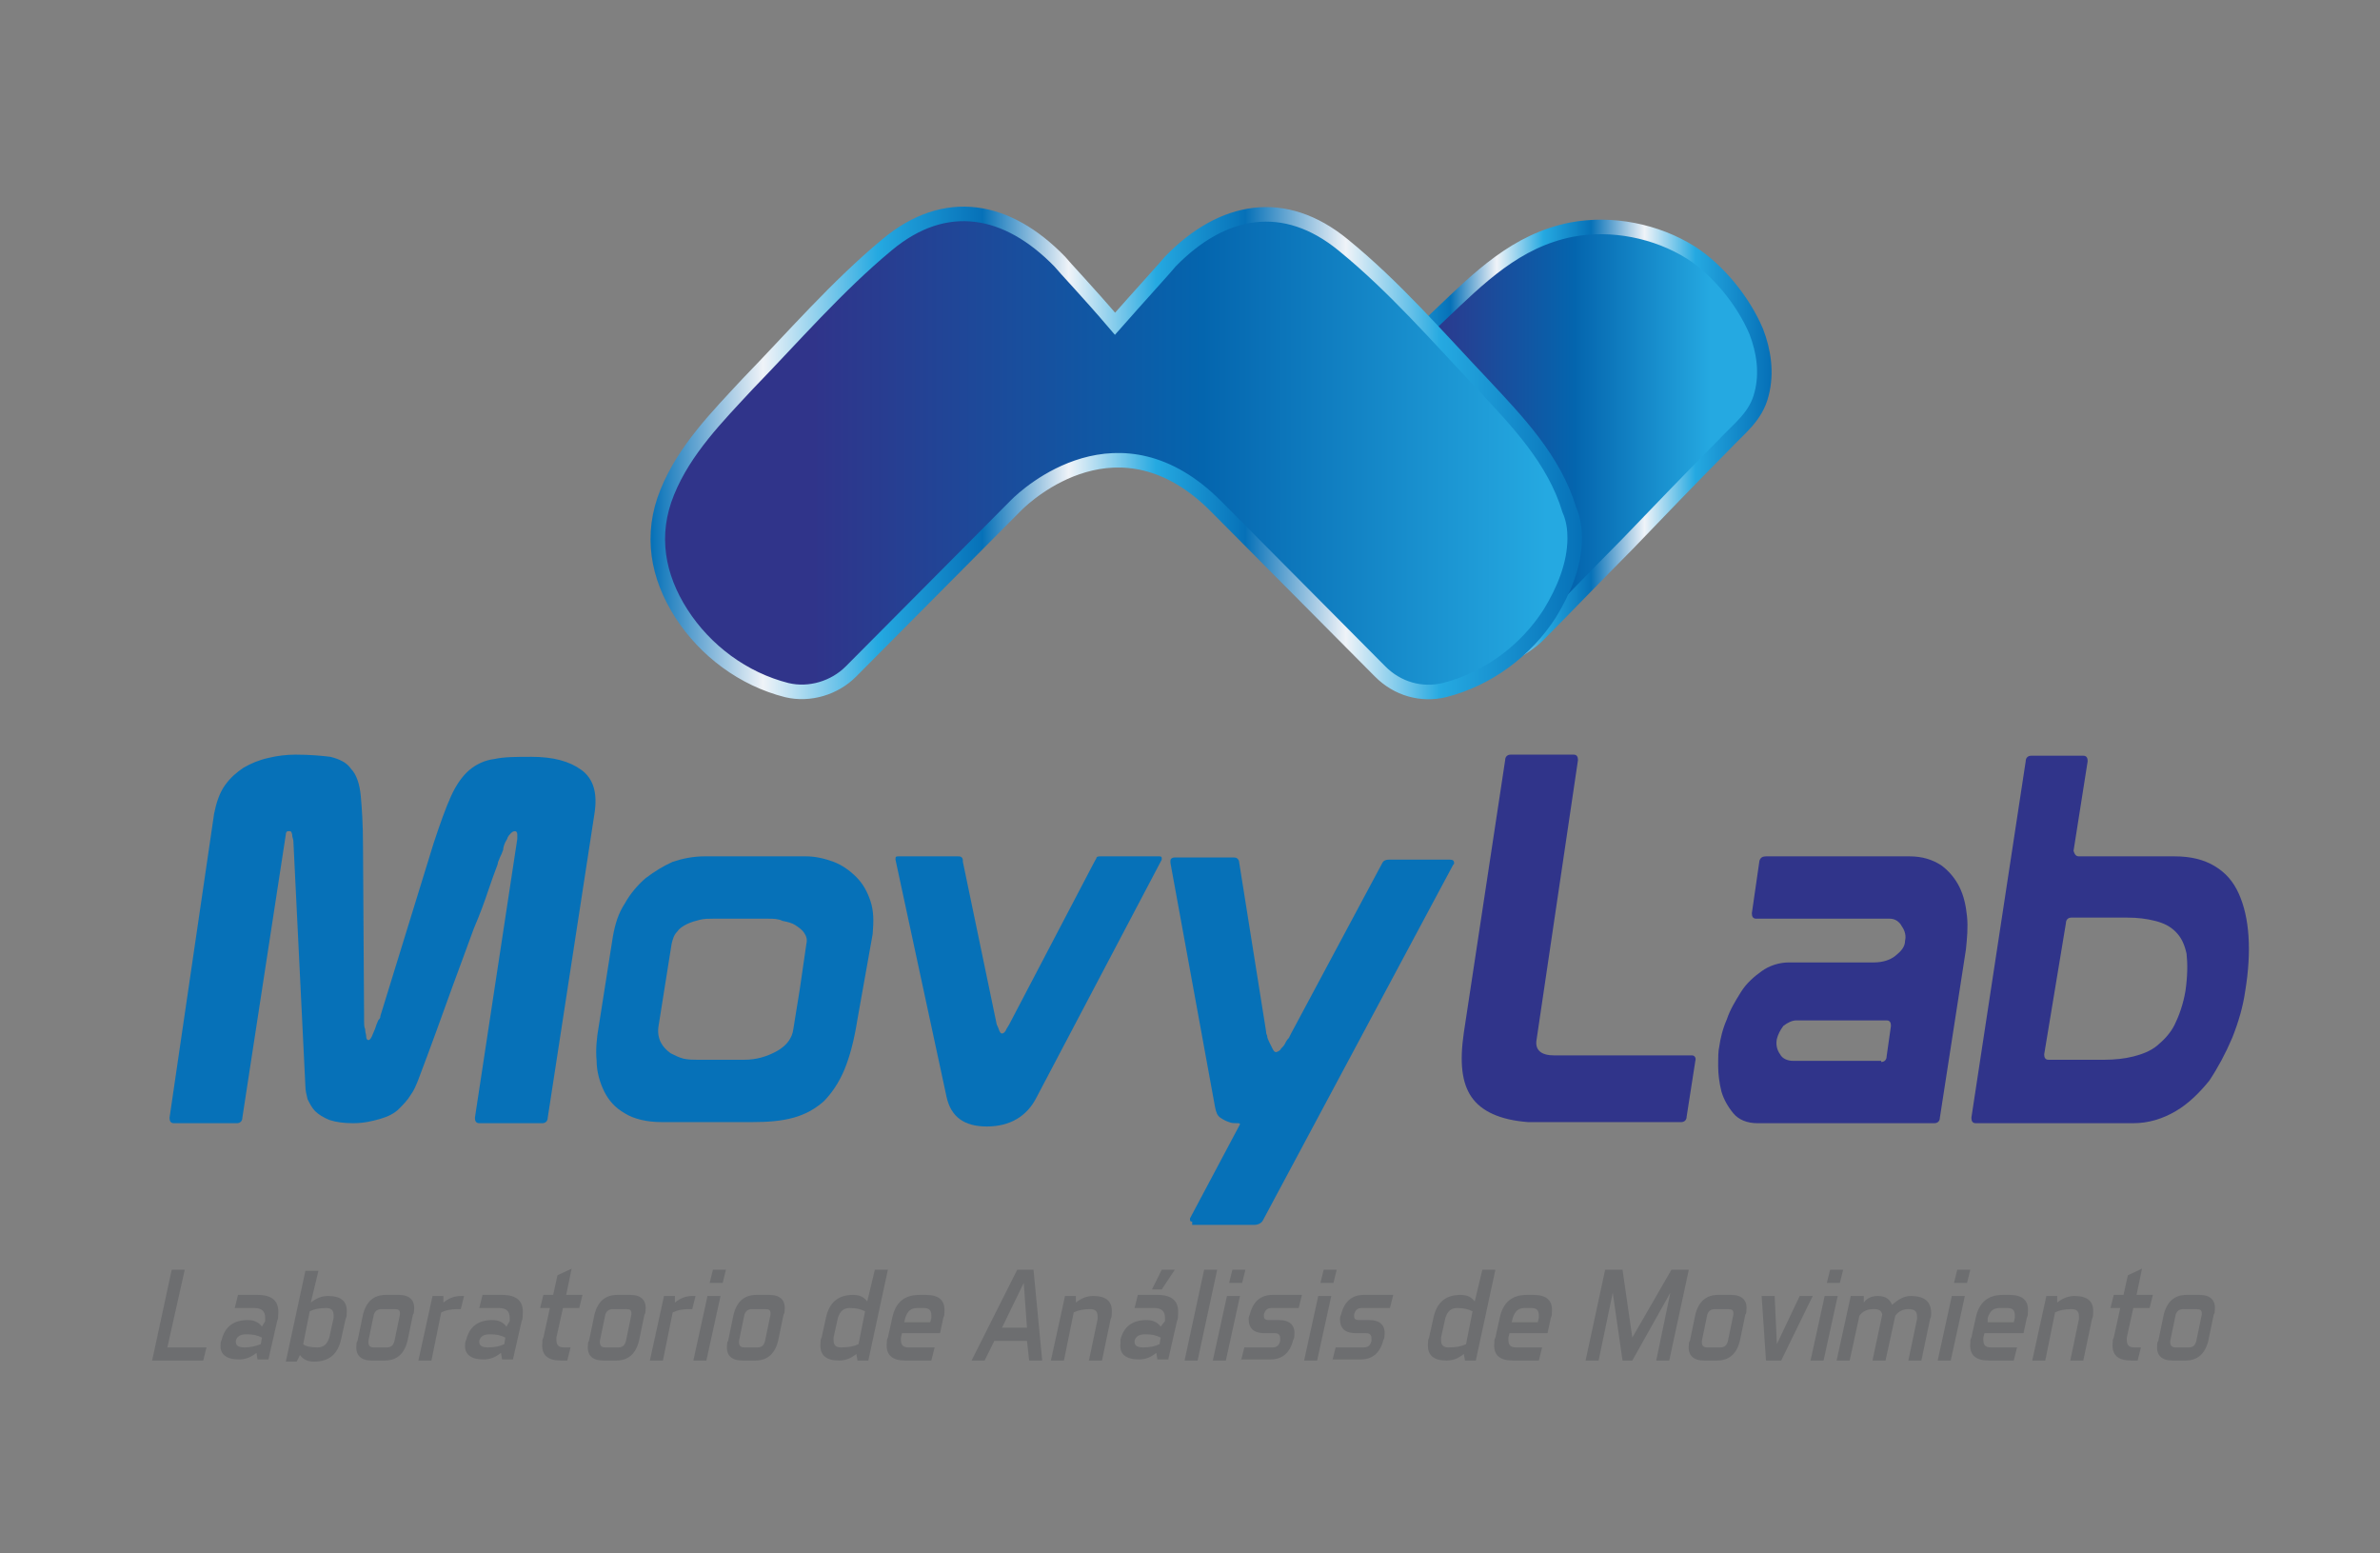 <svg width="187" height="122" viewBox="0 0 187 122" fill="none" xmlns="http://www.w3.org/2000/svg">
<rect x="0" y="0" width="187" height="122" fill="#808080" stroke="none"/>
<path d="M16.822 63.921C16.992 63.062 17.248 62.289 17.675 61.687C18.102 61.086 18.615 60.656 19.127 60.313C19.725 59.969 20.322 59.711 21.091 59.539C21.774 59.368 22.543 59.282 23.226 59.282C24.336 59.282 25.275 59.368 25.958 59.453C26.641 59.625 27.239 59.883 27.58 60.399C28.007 60.828 28.264 61.601 28.349 62.547C28.434 63.492 28.52 64.78 28.52 66.327L28.605 79.644C28.605 79.73 28.605 79.901 28.605 80.159C28.605 80.417 28.605 80.675 28.69 80.847C28.69 81.104 28.776 81.276 28.776 81.448C28.776 81.62 28.861 81.706 28.947 81.706C29.032 81.706 29.117 81.62 29.203 81.448C29.288 81.276 29.373 81.018 29.459 80.847C29.544 80.589 29.63 80.331 29.715 80.159C29.886 79.987 29.886 79.901 29.886 79.816L34.07 66.241C34.582 64.694 35.009 63.492 35.436 62.547C35.863 61.601 36.375 60.914 36.888 60.484C37.4 60.055 38.083 59.711 38.852 59.625C39.62 59.453 40.559 59.453 41.755 59.453C43.463 59.453 44.743 59.797 45.683 60.484C46.622 61.172 46.964 62.289 46.707 63.921L43.036 87.806C43.036 88.063 42.865 88.235 42.609 88.235H37.656C37.4 88.235 37.315 88.063 37.315 87.806L40.645 65.897C40.645 65.811 40.645 65.725 40.645 65.553C40.645 65.382 40.559 65.296 40.474 65.296C40.303 65.296 40.218 65.382 40.132 65.468C40.047 65.553 39.962 65.639 39.876 65.811C39.876 65.897 39.791 65.983 39.706 66.155C39.62 66.327 39.535 66.585 39.535 66.756C39.449 67.014 39.364 67.186 39.279 67.358C39.193 67.615 39.108 67.701 39.108 67.873C38.852 68.561 38.595 69.248 38.339 70.021C38.083 70.794 37.742 71.739 37.229 72.942C36.802 74.145 36.205 75.692 35.522 77.582C34.838 79.472 33.984 81.877 32.874 84.799C32.704 85.228 32.533 85.658 32.277 86.001C32.021 86.431 31.679 86.775 31.337 87.118C30.996 87.462 30.484 87.72 29.886 87.892C29.288 88.063 28.605 88.235 27.751 88.235C26.983 88.235 26.385 88.149 25.873 87.978C25.446 87.806 25.019 87.548 24.763 87.29C24.506 87.032 24.336 86.689 24.165 86.345C24.079 86.001 23.994 85.658 23.994 85.314L23.055 66.155C23.055 66.069 23.055 65.983 22.969 65.725C22.969 65.468 22.884 65.296 22.799 65.296H22.628C22.543 65.296 22.457 65.382 22.457 65.553L19.042 87.806C19.042 88.063 18.871 88.235 18.615 88.235H13.662C13.406 88.235 13.321 88.063 13.321 87.806L16.822 63.921Z" fill="#0671B8"/>
<path d="M67.371 80.073C67.115 81.706 66.773 82.994 66.347 84.025C65.92 85.056 65.322 85.915 64.724 86.517C64.041 87.118 63.273 87.548 62.333 87.806C61.394 88.063 60.369 88.149 59.089 88.149H52.001C50.806 88.149 49.781 87.892 49.098 87.462C48.33 87.032 47.817 86.431 47.476 85.744C47.134 85.056 46.878 84.197 46.878 83.338C46.793 82.479 46.878 81.534 47.049 80.589L48.159 73.544C48.33 72.599 48.586 71.739 49.098 70.966C49.525 70.193 50.123 69.506 50.721 68.99C51.404 68.475 52.087 68.045 52.855 67.701C53.624 67.444 54.478 67.272 55.331 67.272H63.358C64.041 67.272 64.81 67.444 65.493 67.701C66.176 67.959 66.773 68.389 67.286 68.904C67.798 69.42 68.14 70.021 68.396 70.794C68.652 71.568 68.652 72.341 68.567 73.372L67.371 80.073ZM63.358 74.145C63.443 73.801 63.358 73.544 63.187 73.286C63.017 73.028 62.76 72.856 62.504 72.684C62.248 72.513 61.906 72.427 61.48 72.341C61.138 72.169 60.711 72.169 60.369 72.169H56.015C55.673 72.169 55.331 72.169 54.99 72.255C54.648 72.341 54.307 72.427 53.965 72.599C53.624 72.77 53.368 72.942 53.197 73.2C52.941 73.458 52.855 73.801 52.77 74.145L51.745 80.589C51.66 81.104 51.745 81.534 51.916 81.877C52.087 82.221 52.343 82.479 52.684 82.737C53.026 82.909 53.368 83.08 53.709 83.166C54.136 83.252 54.478 83.252 54.819 83.252H58.491C59.43 83.252 60.284 82.994 61.053 82.565C61.821 82.135 62.248 81.534 62.333 80.847L62.846 77.668L63.358 74.145Z" fill="#0671B8"/>
<path d="M81.46 86.173C80.692 87.72 79.326 88.493 77.532 88.493C75.739 88.493 74.715 87.72 74.373 86.173L70.36 67.53V67.444C70.36 67.272 70.445 67.272 70.616 67.272H75.227C75.398 67.272 75.483 67.272 75.569 67.358C75.654 67.444 75.654 67.53 75.654 67.701L78.301 80.417C78.301 80.503 78.386 80.589 78.472 80.847C78.557 81.104 78.642 81.19 78.728 81.19C78.813 81.19 78.984 81.104 79.069 80.847C79.24 80.589 79.326 80.417 79.326 80.417L85.986 67.701C86.071 67.53 86.157 67.444 86.157 67.358C86.242 67.272 86.327 67.272 86.498 67.272H91.109C91.28 67.272 91.28 67.358 91.28 67.444V67.53L81.46 86.173Z" fill="#0671B8"/>
<path d="M93.671 95.968C93.5 95.968 93.5 95.882 93.5 95.796V95.71L97.428 88.321C97.428 88.235 97.343 88.235 97.172 88.235C97.001 88.235 96.745 88.235 96.574 88.149C96.318 88.063 96.147 87.978 95.891 87.806C95.635 87.634 95.549 87.376 95.464 86.947L91.963 67.787C91.963 67.787 91.963 67.701 91.963 67.615C91.963 67.444 92.134 67.358 92.305 67.358H96.915C97.172 67.358 97.257 67.444 97.343 67.615L99.477 81.018C99.477 81.104 99.477 81.19 99.563 81.362C99.563 81.534 99.648 81.706 99.733 81.877C99.819 82.049 99.904 82.221 99.99 82.393C100.075 82.565 100.16 82.651 100.246 82.651C100.331 82.651 100.502 82.565 100.587 82.479C100.673 82.307 100.843 82.221 100.929 82.049C101.014 81.877 101.1 81.706 101.27 81.534C101.356 81.362 101.441 81.19 101.441 81.19L108.614 67.787C108.699 67.615 108.87 67.53 109.126 67.53H113.908C114.164 67.53 114.249 67.615 114.249 67.787C114.249 67.873 114.249 67.873 114.164 67.959L99.221 95.882C99.136 96.053 98.879 96.225 98.538 96.225H93.671V95.968Z" fill="#0671B8"/>
<path d="M133.205 83.338L132.522 87.72C132.522 87.978 132.352 88.149 132.095 88.149H121.166C120.91 88.149 120.739 88.149 120.568 88.149C120.397 88.149 120.226 88.149 120.056 88.149C117.836 87.978 116.384 87.29 115.616 86.173C114.847 85.056 114.676 83.424 115.018 81.104L118.263 59.711C118.263 59.453 118.433 59.282 118.689 59.282H123.642C123.898 59.282 123.984 59.453 123.984 59.711L120.739 81.62C120.568 82.479 121.08 82.908 122.105 82.908H132.949C133.12 82.908 133.291 83.08 133.205 83.338Z" fill="#30348A"/>
<path d="M138.756 67.272H150.027C151.052 67.272 151.82 67.53 152.503 67.959C153.101 68.389 153.613 68.99 153.955 69.677C154.296 70.365 154.467 71.138 154.553 71.997C154.638 72.856 154.553 73.716 154.467 74.575L152.418 87.806C152.418 88.063 152.247 88.235 151.991 88.235H138.073C137.304 88.235 136.621 87.978 136.194 87.462C135.767 86.947 135.426 86.345 135.255 85.744C135.084 85.056 134.999 84.369 134.999 83.768C134.999 83.08 134.999 82.565 135.084 82.221C135.169 81.62 135.34 80.847 135.682 80.073C135.938 79.3 136.365 78.613 136.792 77.925C137.219 77.238 137.816 76.722 138.414 76.293C139.012 75.863 139.78 75.606 140.549 75.606H147.209C147.892 75.606 148.49 75.434 148.917 75.09C149.344 74.746 149.685 74.403 149.685 73.887C149.771 73.544 149.685 73.114 149.429 72.77C149.258 72.427 148.917 72.169 148.49 72.169H137.987C137.731 72.169 137.646 71.997 137.646 71.739L138.243 67.615C138.329 67.358 138.5 67.272 138.756 67.272ZM147.807 83.424C148.063 83.424 148.234 83.252 148.234 82.994L148.575 80.589C148.575 80.331 148.49 80.159 148.234 80.159H141.147C140.805 80.159 140.463 80.331 140.122 80.589C139.866 80.932 139.695 81.276 139.61 81.62C139.524 82.049 139.61 82.479 139.866 82.823C140.037 83.166 140.463 83.338 140.89 83.338H147.807V83.424Z" fill="#30348A"/>
<path d="M163.347 67.272H170.862C172.142 67.272 173.167 67.53 174.021 68.045C174.875 68.561 175.473 69.248 175.9 70.193C176.326 71.138 176.583 72.255 176.668 73.544C176.753 74.832 176.668 76.293 176.412 77.839C176.241 79.042 175.9 80.245 175.387 81.534C174.875 82.737 174.277 83.853 173.594 84.885C172.826 85.83 171.972 86.689 170.947 87.29C169.922 87.891 168.812 88.235 167.617 88.235H155.236C154.979 88.235 154.894 88.063 154.894 87.806L159.163 59.797C159.163 59.539 159.334 59.368 159.59 59.368H163.689C163.945 59.368 164.031 59.539 164.031 59.797L162.921 66.842C163.006 67.1 163.091 67.272 163.347 67.272ZM160.615 82.823C160.615 83.08 160.7 83.252 160.957 83.252H165.311C166.165 83.252 166.934 83.166 167.617 82.994C168.3 82.823 168.983 82.565 169.495 82.135C170.008 81.706 170.52 81.19 170.862 80.503C171.203 79.816 171.545 78.87 171.716 77.839C171.886 76.637 171.886 75.692 171.801 74.918C171.63 74.145 171.374 73.63 170.947 73.2C170.52 72.77 170.008 72.513 169.325 72.341C168.642 72.169 167.958 72.083 167.105 72.083H162.75C162.494 72.083 162.323 72.255 162.323 72.513L160.615 82.823Z" fill="#30348A"/>
<path d="M13.15 105.848H16.224L15.968 106.879H11.954L13.491 99.748H14.516L13.15 105.848Z" fill="#6D6E70"/>
<path d="M20.835 103.786C20.835 103.7 20.835 103.614 20.835 103.528C20.835 103.013 20.579 102.755 19.981 102.755H18.444L18.7 101.724H20.237C21.433 101.724 21.945 102.239 21.859 103.27C21.859 103.442 21.859 103.614 21.774 103.786L21.091 106.793H20.237L20.152 106.277C19.725 106.621 19.298 106.793 18.785 106.793C17.761 106.793 17.248 106.363 17.334 105.59C17.334 105.504 17.334 105.418 17.419 105.246C17.675 104.215 18.358 103.7 19.468 103.7C19.981 103.7 20.322 103.872 20.579 104.215L20.835 103.786ZM20.493 105.59L20.579 105.075C20.237 104.903 19.895 104.817 19.383 104.817C18.871 104.817 18.615 104.989 18.529 105.332V105.418C18.529 105.676 18.7 105.848 19.212 105.848C19.639 105.848 20.066 105.762 20.493 105.59Z" fill="#6D6E70"/>
<path d="M24.421 102.325C24.848 101.982 25.275 101.81 25.787 101.81C26.812 101.81 27.324 102.239 27.239 103.185C27.239 103.356 27.239 103.442 27.153 103.614L26.812 105.161C26.556 106.363 25.873 106.965 24.677 106.965C24.165 106.965 23.823 106.793 23.567 106.449L23.311 106.965H22.457L23.994 99.834H25.019L24.421 102.325ZM24.933 105.848C25.446 105.848 25.702 105.59 25.873 105.075L26.214 103.528C26.214 103.442 26.214 103.442 26.214 103.356C26.214 102.927 26.043 102.755 25.616 102.755C25.104 102.755 24.677 102.841 24.336 103.013L23.823 105.59C23.994 105.762 24.421 105.848 24.933 105.848Z" fill="#6D6E70"/>
<path d="M32.02 105.332C31.764 106.363 31.167 106.879 30.227 106.879H29.203C28.349 106.879 27.922 106.449 28.007 105.676C28.007 105.59 28.007 105.418 28.093 105.332L28.52 103.27C28.776 102.239 29.373 101.724 30.313 101.724H31.337C32.191 101.724 32.618 102.154 32.533 102.927C32.533 103.013 32.533 103.184 32.447 103.27L32.02 105.332ZM28.947 105.332V105.418C28.947 105.676 29.032 105.848 29.373 105.848H30.398C30.74 105.848 30.91 105.676 30.996 105.332L31.423 103.27V103.185C31.423 102.927 31.337 102.841 30.996 102.841H29.971C29.63 102.841 29.459 103.013 29.373 103.27L28.947 105.332Z" fill="#6D6E70"/>
<path d="M33.899 106.879H32.874L33.984 101.81H34.838V102.325C35.265 101.982 35.692 101.81 36.205 101.81H36.461L36.205 102.841H35.948C35.436 102.841 35.009 102.927 34.668 103.099L33.899 106.879Z" fill="#6D6E70"/>
<path d="M40.047 103.786C40.047 103.7 40.047 103.614 40.047 103.528C40.047 103.013 39.791 102.755 39.193 102.755H37.656L37.912 101.724H39.449C40.645 101.724 41.157 102.239 41.072 103.27C41.072 103.442 41.072 103.614 40.986 103.786L40.303 106.793H39.449L39.364 106.277C38.937 106.621 38.51 106.793 37.998 106.793C36.973 106.793 36.461 106.363 36.546 105.59C36.546 105.504 36.546 105.418 36.632 105.246C36.888 104.215 37.571 103.7 38.681 103.7C39.193 103.7 39.535 103.872 39.791 104.215L40.047 103.786ZM39.62 105.59L39.706 105.075C39.364 104.903 39.022 104.817 38.51 104.817C37.998 104.817 37.742 104.989 37.656 105.332V105.418C37.656 105.676 37.827 105.848 38.339 105.848C38.852 105.848 39.279 105.762 39.62 105.59Z" fill="#6D6E70"/>
<path d="M43.719 105.075C43.719 105.161 43.719 105.161 43.719 105.246C43.719 105.676 43.889 105.848 44.316 105.848H44.829L44.573 106.879H44.06C43.036 106.879 42.523 106.449 42.609 105.504C42.609 105.332 42.609 105.246 42.694 105.075L43.206 102.755H42.438L42.694 101.724H43.463L43.804 100.177L44.914 99.662L44.487 101.724H45.768L45.512 102.755H44.231L43.719 105.075Z" fill="#6D6E70"/>
<path d="M50.208 105.332C49.952 106.363 49.354 106.879 48.415 106.879H47.39C46.536 106.879 46.11 106.449 46.195 105.676C46.195 105.59 46.195 105.418 46.28 105.332L46.707 103.27C46.964 102.239 47.561 101.724 48.501 101.724H49.525C50.379 101.724 50.806 102.154 50.721 102.927C50.721 103.013 50.721 103.184 50.635 103.27L50.208 105.332ZM47.134 105.332V105.418C47.134 105.676 47.22 105.848 47.561 105.848H48.586C48.927 105.848 49.098 105.676 49.184 105.332L49.611 103.27V103.185C49.611 102.927 49.525 102.841 49.184 102.841H48.159C47.817 102.841 47.647 103.013 47.561 103.27L47.134 105.332Z" fill="#6D6E70"/>
<path d="M52.087 106.879H51.062L52.172 101.81H53.026V102.325C53.453 101.982 53.88 101.81 54.392 101.81H54.648L54.392 102.841H54.136C53.624 102.841 53.197 102.927 52.855 103.099L52.087 106.879Z" fill="#6D6E70"/>
<path d="M56.612 101.81L55.502 106.879H54.478L55.588 101.81H56.612ZM57.039 99.748L56.783 100.779H55.758L56.015 99.748H57.039Z" fill="#6D6E70"/>
<path d="M61.138 105.332C60.882 106.363 60.284 106.879 59.345 106.879H58.32C57.466 106.879 57.039 106.449 57.125 105.676C57.125 105.59 57.125 105.418 57.21 105.332L57.637 103.27C57.893 102.239 58.491 101.724 59.43 101.724H60.455C61.309 101.724 61.736 102.154 61.65 102.927C61.65 103.013 61.65 103.184 61.565 103.27L61.138 105.332ZM58.064 105.332V105.418C58.064 105.676 58.149 105.848 58.491 105.848H59.516C59.857 105.848 60.028 105.676 60.113 105.332L60.54 103.27V103.185C60.54 102.927 60.455 102.841 60.113 102.841H59.089C58.747 102.841 58.576 103.013 58.491 103.27L58.064 105.332Z" fill="#6D6E70"/>
<path d="M68.737 99.748H69.762L68.225 106.879H67.371L67.286 106.363C66.859 106.707 66.432 106.879 65.92 106.879C64.895 106.879 64.383 106.449 64.468 105.504C64.468 105.332 64.468 105.246 64.553 105.075L64.895 103.528C65.151 102.325 65.834 101.724 67.03 101.724C67.542 101.724 67.884 101.896 68.14 102.239L68.737 99.748ZM67.457 105.59L67.969 103.013C67.627 102.841 67.286 102.755 66.773 102.755C66.261 102.755 66.005 103.013 65.834 103.528L65.493 105.075C65.493 105.161 65.493 105.161 65.493 105.246C65.493 105.676 65.663 105.848 66.09 105.848C66.688 105.848 67.115 105.762 67.457 105.59Z" fill="#6D6E70"/>
<path d="M70.872 104.731L70.787 105.075C70.787 105.161 70.787 105.161 70.787 105.246C70.787 105.676 70.957 105.848 71.385 105.848H73.434L73.178 106.879H71.128C70.104 106.879 69.591 106.449 69.677 105.504C69.677 105.332 69.677 105.246 69.762 105.075L70.104 103.528C70.36 102.325 71.043 101.724 72.238 101.724H72.751C73.775 101.724 74.288 102.154 74.202 103.099C74.202 103.27 74.202 103.356 74.117 103.528L73.861 104.731H70.872ZM71.043 103.872H73.092L73.178 103.528C73.178 103.442 73.178 103.442 73.178 103.356C73.178 102.927 73.007 102.755 72.58 102.755H72.068C71.555 102.755 71.299 103.013 71.128 103.528L71.043 103.872Z" fill="#6D6E70"/>
<path d="M81.887 106.879H80.863L80.692 105.332H78.13L77.362 106.879H76.337L79.923 99.748H81.204L81.887 106.879ZM78.728 104.301H80.692L80.436 100.779L78.728 104.301Z" fill="#6D6E70"/>
<path d="M83.595 106.879H82.57L83.68 101.81H84.534V102.325C84.961 101.982 85.388 101.81 85.9 101.81C86.925 101.81 87.437 102.239 87.352 103.185C87.352 103.356 87.352 103.442 87.267 103.614L86.584 106.879H85.559L86.242 103.614C86.242 103.528 86.242 103.528 86.242 103.442C86.242 103.013 86.071 102.841 85.644 102.841C85.132 102.841 84.705 102.927 84.364 103.099L83.595 106.879Z" fill="#6D6E70"/>
<path d="M91.536 103.786C91.536 103.7 91.536 103.614 91.536 103.528C91.536 103.013 91.28 102.755 90.682 102.755H89.145L89.401 101.724H90.938C92.134 101.724 92.646 102.239 92.561 103.27C92.561 103.442 92.561 103.614 92.475 103.786L91.792 106.793H90.938L90.853 106.277C90.426 106.621 89.999 106.793 89.487 106.793C88.462 106.793 87.95 106.363 88.035 105.59C88.035 105.504 88.035 105.418 88.035 105.246C88.291 104.215 88.975 103.7 90.085 103.7C90.597 103.7 90.938 103.872 91.195 104.215L91.536 103.786ZM91.109 105.59L91.195 105.075C90.853 104.903 90.511 104.817 89.999 104.817C89.487 104.817 89.231 104.989 89.145 105.332V105.418C89.145 105.676 89.316 105.848 89.828 105.848C90.341 105.848 90.768 105.762 91.109 105.59ZM90.511 101.294L91.28 99.748H92.305L91.28 101.294H90.511Z" fill="#6D6E70"/>
<path d="M95.635 99.748L94.098 106.879H93.073L94.61 99.748H95.635Z" fill="#6D6E70"/>
<path d="M97.428 101.81L96.318 106.879H95.293L96.403 101.81H97.428ZM97.855 99.748L97.599 100.779H96.574L96.83 99.748H97.855Z" fill="#6D6E70"/>
<path d="M97.513 106.879L97.769 105.848H99.99C100.331 105.848 100.502 105.676 100.587 105.332C100.587 105.246 100.587 105.246 100.587 105.161C100.587 104.903 100.502 104.731 100.16 104.731H99.392C98.538 104.731 98.111 104.387 98.111 103.614C98.111 103.528 98.111 103.442 98.196 103.27C98.453 102.239 99.05 101.724 99.99 101.724H102.295L102.039 102.755H99.904C99.563 102.755 99.392 102.927 99.306 103.27V103.356C99.306 103.614 99.392 103.7 99.733 103.7H100.502C101.356 103.7 101.783 104.13 101.697 104.903C101.697 104.989 101.697 105.161 101.612 105.246C101.356 106.277 100.758 106.793 99.819 106.793H97.513V106.879Z" fill="#6D6E70"/>
<path d="M104.6 101.81L103.49 106.879H102.466L103.576 101.81H104.6ZM105.027 99.748L104.771 100.779H103.747L104.003 99.748H105.027Z" fill="#6D6E70"/>
<path d="M104.686 106.879L104.942 105.848H107.162C107.504 105.848 107.674 105.676 107.76 105.332C107.76 105.246 107.76 105.246 107.76 105.161C107.76 104.903 107.674 104.731 107.333 104.731H106.564C105.711 104.731 105.284 104.387 105.284 103.614C105.284 103.528 105.284 103.442 105.369 103.27C105.625 102.239 106.223 101.724 107.162 101.724H109.468L109.211 102.755H106.991C106.65 102.755 106.479 102.927 106.394 103.27V103.356C106.394 103.614 106.479 103.7 106.821 103.7H107.589C108.443 103.7 108.87 104.13 108.784 104.903C108.784 104.989 108.784 105.161 108.699 105.246C108.443 106.277 107.845 106.793 106.906 106.793H104.686V106.879Z" fill="#6D6E70"/>
<path d="M116.469 99.748H117.494L115.957 106.879H115.103L115.018 106.363C114.591 106.707 114.164 106.879 113.652 106.879C112.627 106.879 112.115 106.449 112.2 105.504C112.2 105.332 112.2 105.246 112.285 105.075L112.627 103.528C112.883 102.325 113.566 101.724 114.762 101.724C115.274 101.724 115.616 101.896 115.872 102.239L116.469 99.748ZM115.189 105.59L115.701 103.013C115.359 102.841 115.018 102.755 114.505 102.755C113.993 102.755 113.737 103.013 113.566 103.528L113.225 105.075C113.225 105.161 113.225 105.161 113.225 105.246C113.225 105.676 113.395 105.848 113.822 105.848C114.42 105.848 114.847 105.762 115.189 105.59Z" fill="#6D6E70"/>
<path d="M118.604 104.731L118.519 105.075C118.519 105.161 118.519 105.161 118.519 105.246C118.519 105.676 118.69 105.848 119.116 105.848H121.166L120.91 106.879H118.86C117.836 106.879 117.323 106.449 117.409 105.504C117.409 105.332 117.409 105.246 117.494 105.075L117.836 103.528C118.092 102.325 118.775 101.724 119.97 101.724H120.483C121.507 101.724 122.02 102.154 121.934 103.099C121.934 103.27 121.934 103.356 121.849 103.528L121.593 104.731H118.604ZM118.775 103.872H120.824L120.91 103.528C120.91 103.442 120.91 103.442 120.91 103.356C120.91 102.927 120.739 102.755 120.312 102.755H119.8C119.287 102.755 119.031 103.013 118.86 103.528L118.775 103.872Z" fill="#6D6E70"/>
<path d="M126.118 99.748H127.485L128.253 105.075L131.327 99.748H132.693L131.156 106.879H130.132L131.242 101.552L128.253 106.879H127.485L126.716 101.552L125.606 106.879H124.581L126.118 99.748Z" fill="#6D6E70"/>
<path d="M136.706 105.332C136.45 106.363 135.853 106.879 134.913 106.879H133.889C133.035 106.879 132.608 106.449 132.693 105.676C132.693 105.59 132.693 105.418 132.779 105.332L133.205 103.27C133.462 102.239 134.059 101.724 134.999 101.724H136.023C136.877 101.724 137.304 102.154 137.219 102.927C137.219 103.013 137.219 103.184 137.133 103.27L136.706 105.332ZM133.718 105.332V105.418C133.718 105.676 133.803 105.848 134.145 105.848H135.169C135.511 105.848 135.682 105.676 135.767 105.332L136.194 103.27V103.185C136.194 102.927 136.109 102.841 135.767 102.841H134.742C134.401 102.841 134.23 103.013 134.145 103.27L133.718 105.332Z" fill="#6D6E70"/>
<path d="M139.951 106.879H138.756L138.414 101.81H139.439L139.61 105.59L141.403 101.81H142.427L139.951 106.879Z" fill="#6D6E70"/>
<path d="M144.391 101.81L143.281 106.879H142.257L143.367 101.81H144.391ZM144.818 99.748L144.562 100.779H143.537L143.794 99.748H144.818Z" fill="#6D6E70"/>
<path d="M146.441 101.81V102.325C146.697 101.982 147.038 101.81 147.551 101.81C148.148 101.81 148.49 102.068 148.661 102.497C149.173 102.068 149.6 101.81 150.112 101.81C151.222 101.81 151.735 102.239 151.735 103.185C151.735 103.27 151.735 103.442 151.649 103.614L150.966 106.879H149.942L150.625 103.614C150.625 103.528 150.625 103.528 150.625 103.442C150.625 103.013 150.454 102.841 149.942 102.841C149.515 102.841 149.173 103.013 148.917 103.356L148.148 106.879H147.124L147.892 103.27C147.807 102.927 147.636 102.841 147.209 102.841C146.697 102.841 146.355 103.013 146.099 103.356L145.331 106.879H144.306L145.416 101.81H146.441Z" fill="#6D6E70"/>
<path d="M154.382 101.81L153.272 106.879H152.247L153.357 101.81H154.382ZM154.809 99.748L154.553 100.779H153.528L153.784 99.748H154.809Z" fill="#6D6E70"/>
<path d="M155.919 104.731L155.833 105.075C155.833 105.161 155.833 105.161 155.833 105.246C155.833 105.676 156.004 105.848 156.431 105.848H158.48L158.224 106.879H156.26C155.236 106.879 154.723 106.449 154.809 105.504C154.809 105.332 154.809 105.246 154.894 105.075L155.236 103.528C155.492 102.325 156.175 101.724 157.37 101.724H157.883C158.907 101.724 159.42 102.154 159.334 103.099C159.334 103.27 159.334 103.356 159.249 103.528L158.993 104.731H155.919ZM156.175 103.872H158.224L158.31 103.528C158.31 103.442 158.31 103.442 158.31 103.356C158.31 102.927 158.139 102.755 157.712 102.755H157.114C156.602 102.755 156.346 103.013 156.175 103.528V103.872Z" fill="#6D6E70"/>
<path d="M160.7 106.879H159.676L160.786 101.81H161.64V102.325C162.067 101.982 162.494 101.81 163.006 101.81C164.031 101.81 164.543 102.239 164.458 103.185C164.458 103.356 164.458 103.442 164.372 103.614L163.689 106.879H162.664L163.348 103.614C163.348 103.528 163.348 103.528 163.348 103.442C163.348 103.013 163.177 102.841 162.75 102.841C162.237 102.841 161.811 102.927 161.469 103.099L160.7 106.879Z" fill="#6D6E70"/>
<path d="M167.105 105.075C167.105 105.161 167.105 105.161 167.105 105.246C167.105 105.676 167.275 105.848 167.702 105.848H168.215L167.958 106.879H167.446C166.421 106.879 165.909 106.449 165.995 105.504C165.995 105.332 165.995 105.246 166.08 105.075L166.592 102.755H165.824L166.08 101.724H166.848L167.19 100.177L168.3 99.662L167.873 101.724H169.154L168.898 102.755H167.617L167.105 105.075Z" fill="#6D6E70"/>
<path d="M173.509 105.332C173.253 106.363 172.655 106.879 171.716 106.879H170.691C169.837 106.879 169.41 106.449 169.495 105.676C169.495 105.59 169.495 105.418 169.581 105.332L170.008 103.27C170.264 102.239 170.862 101.724 171.801 101.724H172.826C173.679 101.724 174.106 102.154 174.021 102.927C174.021 103.013 174.021 103.184 173.936 103.27L173.509 105.332ZM170.52 105.332V105.418C170.52 105.676 170.605 105.848 170.947 105.848H171.972C172.313 105.848 172.484 105.676 172.569 105.332L172.996 103.27V103.185C172.996 102.927 172.911 102.841 172.569 102.841H171.545C171.203 102.841 171.032 103.013 170.947 103.27L170.52 105.332Z" fill="#6D6E70"/>
<path d="M120.824 49.917C123.215 47.511 125.521 45.106 127.911 42.7C130.388 40.123 132.864 37.545 135.426 34.968C136.621 33.679 137.987 32.734 138.414 30.93C138.841 29.297 138.585 27.579 137.987 26.032C136.963 23.627 134.999 21.221 132.864 19.846C130.132 18.128 126.631 17.441 123.471 18.042C119.116 18.901 116.213 21.823 113.139 24.744C109.638 28.094 106.052 31.359 102.893 35.139C99.306 39.521 100.16 44.075 104.088 47.941C104.515 48.37 107.162 50.776 109.809 53.182C111.773 54.9 118.946 51.807 120.824 49.917Z" fill="url(#paint0_linear_129_8586)" stroke="url(#paint1_linear_129_8586)" stroke-width="1.142" stroke-miterlimit="10"/>
<path d="M123.727 42.27C123.727 44.332 122.874 46.394 121.763 48.199C119.885 51.12 116.896 53.353 113.481 54.213C111.688 54.642 109.809 54.127 108.443 52.752L95.549 39.779C87.95 32.132 80.692 38.834 79.838 39.693L66.859 52.752C65.578 54.041 63.614 54.642 61.821 54.213C58.406 53.353 55.417 51.12 53.538 48.199C51.66 45.278 51.062 42.013 52.428 38.662C53.794 35.311 56.356 32.734 58.747 30.156C62.333 26.462 65.749 22.51 69.677 19.245C74.288 15.379 79.155 16.324 83.253 20.534C83.595 20.963 85.559 23.025 87.608 25.431C89.657 23.111 91.621 20.963 91.963 20.534C96.062 16.324 100.929 15.465 105.54 19.245C109.553 22.51 112.968 26.462 116.469 30.156C119.202 33.078 122.105 36.084 123.3 40.037C123.642 40.81 123.727 41.583 123.727 42.27Z" fill="url(#paint2_linear_129_8586)" stroke="url(#paint3_linear_129_8586)" stroke-width="1.142" stroke-miterlimit="10"/>
<defs>
<linearGradient id="paint0_linear_129_8586" x1="111.564" y1="35.715" x2="134.433" y2="35.715" gradientUnits="userSpaceOnUse">
<stop stop-color="#30348A"/>
<stop offset="0.531" stop-color="#0465AE"/>
<stop offset="1" stop-color="#25A9E1"/>
</linearGradient>
<linearGradient id="paint1_linear_129_8586" x1="100.102" y1="35.715" x2="139.082" y2="35.715" gradientUnits="userSpaceOnUse">
<stop stop-color="#0671B8"/>
<stop offset="0.12" stop-color="#EFF3F8"/>
<stop offset="0.243" stop-color="#25A9E1"/>
<stop offset="0.356" stop-color="#0671B8"/>
<stop offset="0.449" stop-color="#EFF3F8"/>
<stop offset="0.543" stop-color="#25A9E1"/>
<stop offset="0.639" stop-color="#0671B8"/>
<stop offset="0.747" stop-color="#EFF3F8"/>
<stop offset="0.849" stop-color="#25A9E1"/>
<stop offset="1" stop-color="#0671B8"/>
</linearGradient>
<linearGradient id="paint2_linear_129_8586" x1="63.847" y1="35.619" x2="121.529" y2="35.619" gradientUnits="userSpaceOnUse">
<stop stop-color="#30348A"/>
<stop offset="0.531" stop-color="#0465AE"/>
<stop offset="1" stop-color="#25A9E1"/>
</linearGradient>
<linearGradient id="paint3_linear_129_8586" x1="51.187" y1="35.619" x2="124.228" y2="35.619" gradientUnits="userSpaceOnUse">
<stop stop-color="#0671B8"/>
<stop offset="0.12" stop-color="#EFF3F8"/>
<stop offset="0.243" stop-color="#25A9E1"/>
<stop offset="0.356" stop-color="#0671B8"/>
<stop offset="0.449" stop-color="#EFF3F8"/>
<stop offset="0.543" stop-color="#25A9E1"/>
<stop offset="0.639" stop-color="#0671B8"/>
<stop offset="0.747" stop-color="#EFF3F8"/>
<stop offset="0.849" stop-color="#25A9E1"/>
<stop offset="1" stop-color="#0671B8"/>
</linearGradient>
</defs>
</svg>
